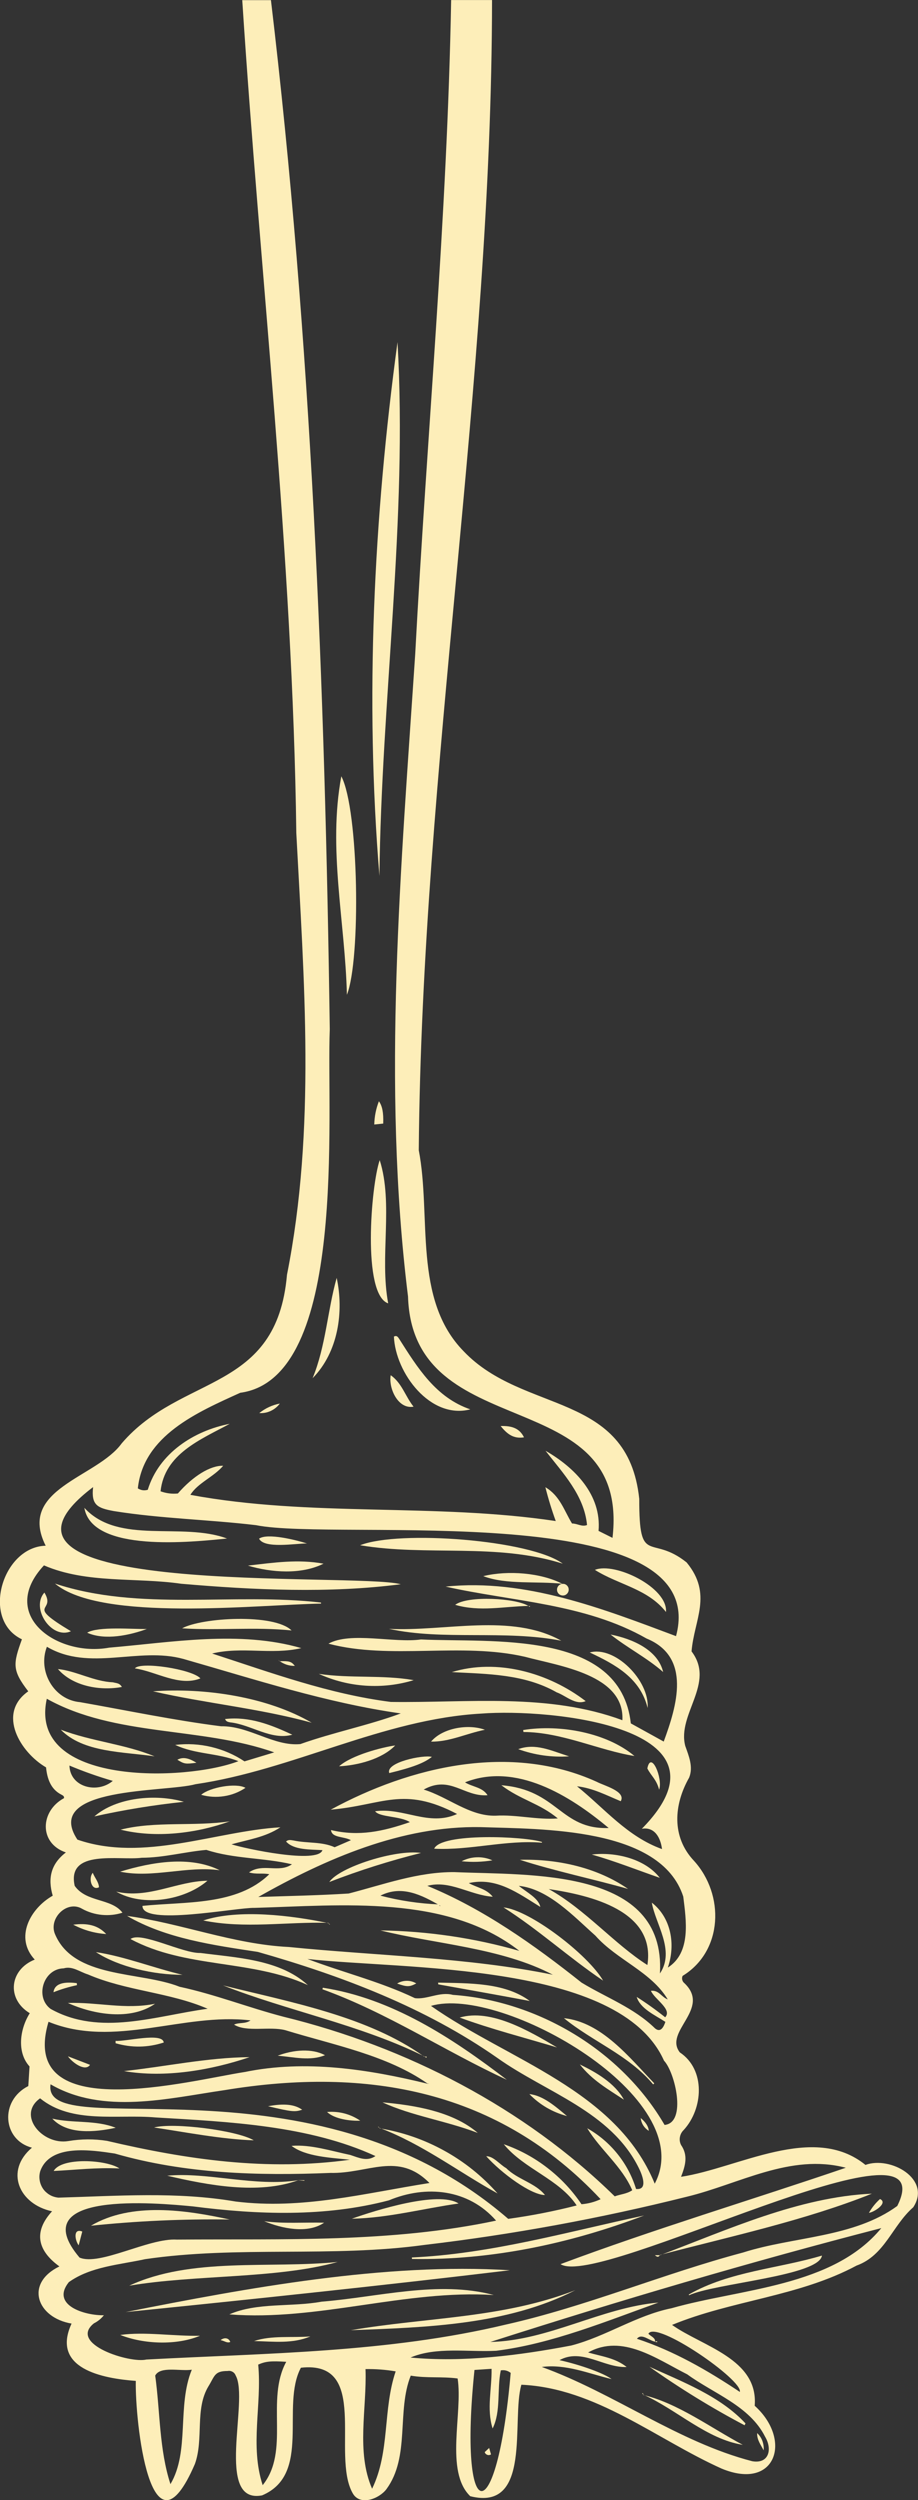 <?xml version="1.0" encoding="UTF-8"?>
<svg xmlns="http://www.w3.org/2000/svg" id="Livello_2" data-name="Livello 2" viewBox="0 0 193.94 527.83">
  <rect x="0" y="0" width="193.94" height="527.83" fill="#333333" stroke="none"/>
  <defs>
    <style>
      .cls-1 {
        fill: #fdeeb9;
      }
    </style>
  </defs>
  <g id="Livello_1-2" data-name="Livello 1">
    <g>
      <path class="cls-1" d="m103.95.01c-.08,81.13-14.79,161.65-15.48,242.84,2.7,13.95-1.29,31.48,9.49,42.45,12.65,13.31,34.69,8.4,37.09,31.16-.03,14.43,2.4,7.34,10.01,13.42,5.56,6.74,1.57,12.1,1.04,18.78,5.12,6.73-3.09,13.22-1.33,19.96.76,2.15,1.73,4.44.82,6.69-3.23,5.68-3.77,12.48,1.01,17.55,6.52,7.16,6.17,19.08-2.39,24.31-.12.27-.15.54-.08.82s.21.52.44.7c5.76,5.45-4.42,10.18-.95,14.63,5.49,3.65,4.95,11.89.82,16.39-.43.41-.69.91-.8,1.49s-.02,1.14.24,1.67c1.55,2.24.89,4.41,0,6.72,12.07-1.82,27.99-11.42,38.96-2.51,5.27-1.93,14.02,2.96,10.1,8.94-4.45,3.88-5.98,10.14-11.97,12.31-12.27,6.57-26.29,7.3-38.99,12.53,6.4,4.55,18.27,7.15,17.46,17.07,8.01,7.23,4.47,18.01-6.98,13.27-13.81-6.2-26.6-17.02-42.31-17.71-2.17,7.38,2.31,26.82-10.8,23.54-5.43-5.24-1.53-17.58-2.67-24.86-3.36-.45-6.53-.02-9.9-.6-3.01,7.47-.09,17.11-5.15,23.98-1.55,2.04-5.64,3.62-7.15.79-4.53-8.13,3.73-28.06-10.91-26.44-4.31,8.04,2.34,22.49-8.2,26.95-10.06,1.94-2.7-20.14-5.57-25.29-.13-.35-.36-.63-.69-.81s-.68-.23-1.04-.16c-2.77,0-2.69,1.05-4.02,3.21-2.93,4.83-.97,11.1-2.87,16.41-9.41,21.86-12.68-9.26-12.49-17.53-6.99-.51-17.96-2.57-13.57-12.1-7.33-1.24-9.96-8.46-2.57-12.07-4.61-3.33-5.55-7.29-1.55-11.64-6.99-1.48-10.06-8.51-4.25-13.43-6.19-1.59-6.89-9.91-.77-13.01.08-1.32.16-2.59.26-4.14-2.73-2.99-2.05-7.91.05-11.24-4.97-3.01-4.29-9.19,1.05-11.32-4.31-4.63-.97-10.79,3.8-13.49-1.1-3.73-.34-6.75,2.78-9.13-5.78-1.97-5.41-8.77-.4-11.46.09-.46-.31-.61-.58-.76-2.25-1.15-2.98-3.41-3.21-5.74-5.39-3.13-10.45-11.36-3.76-16.06-3.42-4.43-3.23-5.76-1.34-10.98-8.72-4.15-4.1-19.53,5.02-19.76-6.07-12.07,10.82-14.34,16.06-21.61,12.66-14.77,32.74-10.59,34.92-35.6,6.13-30.85,3.6-62.1,1.97-93.25-.75-58.81-7.64-117.31-11.42-175.86h6.06c8.58,72.11,11.41,144.73,12.43,217.29-.73,18.06,3.89,73.68-18.92,76.74-9.01,4.09-20.45,9.01-21.63,20.18.66.42,1.36.52,2.1.3,2.36-7.7,9.71-12.46,17.32-13.93-6.18,3.33-13.78,6.36-14.62,14.25,1.19.43,2.41.59,3.66.46,3.16-3.64,6.85-5.94,9.57-5.85-2.03,2.38-5.39,3.64-6.93,6.14,25.53,4.73,51.56,1.69,77.19,5.53-.85-2.34-1.58-4.72-2.19-7.14,3.11,1.82,3.98,4.99,5.63,7.66,1.1-.02,2.07.76,3.17.32-.6-6.3-5.12-10.97-8.77-15.68,6.17,3.54,11.86,9.31,11.2,16.92l2.95,1.47c3.84-33.16-42.23-19.2-43.2-50.96-5.55-44.82-1.46-90.68,1.52-135.64C90.16,92.06,94.49,46.02,95.31.01h8.65Zm-11.22,402.07c.09.15.09.41.33.31-3.95-2.3-8.2-4.45-12.69-2.16,4.05,1.06,8.17,1.68,12.35,1.85Zm45.69,92.32c-1.22-.18-2.88-1.88-3.86-.61,7.83,2.58,14.9,6.66,21.74,11.22.73-2.47-17.76-15.24-19.32-12.28.57.6,1.53.85,1.41,1.73l.04-.06Zm-48.06-54.44l.28-.05h-.31c-8.56-6.02-19.97-8.17-30.03-11.27-3.32-.88-8.23.49-10.85-1.18,1.03-.51,2.36-.1,3.48-.89-14.25-1.7-28.76,5.97-42.68.29-6.59,22.19,29.92,12.36,41.48,10.6,12.8-2.63,26.1-.58,38.64,2.49Zm-45.58-90.86c12.56,4.08,24.69,8.56,37.78,10.23,16.38.23,33.22-1.95,48.93,3.86.5-9.62-13.34-11.44-20.54-13.38-13.54-3.14-28.44.69-41.56-2.78,4.69-2.59,13.83-.08,19.55-.89,14.8.72,42.13-2.16,44.33,17.72l6.95,3.84c2.76-7.5,5.93-17.84-3.63-21.76-13.04-7.42-28.39-7.8-42.44-10.96,16.9-1.75,33.32,4.72,48.67,10.46,7.95-29.53-71.43-19.94-88.73-23.43-10-1.19-20.13-1.38-30.07-2.98-3.42-.64-4.78-1.23-4.35-5.06-31.2,23.6,55.24,17.92,65,20.51-15.08,1.96-31.07,1.22-46.38-.1-9.65-1.39-19.95.02-29-3.88-9.83,10.53,2.82,19.37,13.77,17.37,13.36-1.13,27.53-3.68,40.6.1-6.41,1.47-12.53-.4-18.88,1.15Zm-22.81,139.69c-.58.74-1.29,1.32-2.13,1.74-5.46,4.38,7.62,8.48,11.07,7.64,25.42-1.36,51.06-1.43,75.95-7.38,17.05-3.83,33.24-10.73,50.14-15.22,10.67-3.4,23.31-3.09,32.56-9.82,10.79-21.52-62.98,17.56-71.14,12.28,19.67-7.36,40.39-13.57,60.27-20.35-11.74-3.09-22.54,3.47-33.68,6.14-18.23,4.56-36.67,7.95-55.33,10.15-19.63,2.7-39.48.14-59.02,3.01-5.44,1.19-11.49,1.55-16.12,4.85-3.9,4.9,3.44,7.08,7.42,6.99Zm112.4-26.63c2.66.28,1.23-3.13.61-4.38-5.91-12.02-19.61-15.97-29.88-23.27-15.24-10.67-32.85-17.34-50.62-22.4-9.35-1.42-19.45-2.82-27.63-7.6,11.31,1.51,22.43,5.99,34.16,6.56,18.54,1.86,37.87,2.19,55.79,5.86-10.9-5.72-24.81-6.46-36.42-9.36,9.97.15,19.75,1.58,29.34,4.32-15.34-11.95-37.48-9.6-55.93-9.08-3.88-.1-23.79,3.88-23.69-.42,9.06-.94,19.92,0,26.79-6.68-1.36-.3-2.8.07-4.28-.39,2.9-2.03,6.32.21,9.07-1.71-5.96-1.41-12.26-1.13-18.08-3.04-4.47.39-9.06,1.65-13.65,1.66-4.75.63-15.9-1.92-14.17,5.93,2.47,3.53,7.77,2.58,10.09,5.67-1.42.45-2.86.6-4.35.46-1.48-.15-2.88-.57-4.18-1.29-3.13-1.85-7.03,1.9-5.77,5.23,3.92,9.61,17.94,7.9,26.38,11.24,7.46,1.6,14.59,4.41,21.96,6.33,25.91,6.33,50.88,19.2,69.96,37.92,1.22-.46,2.54-.51,3.7-1.29-2.16-5.04-6.7-8.49-9.51-13.09,2.47,1.4,4.6,3.2,6.38,5.41s3.09,4.68,3.93,7.39Zm1.2-76.02c21.26-21.55-19.34-25.47-33.88-24.35-20.88,1.17-39.8,11.9-60.38,14.91-6.24,1.75-32.41.43-24.96,11.7,13.95,4.83,29.27-1.82,42.89-2.6-3.22,2.12-6.81,2.59-10.33,3.59,2.82.91,18.28,4.21,19.21,1.23-2.55-.16-6.07.01-7.68-1.82.49-.48,1.07-.28,1.62-.21,2.89.62,5.94.2,8.64,1.42l3.44-1.49c-1.54-.85-4.03-.44-4.21-2.14,5.91,1.41,11,.28,16.66-1.67-2-1.31-6.43-1.01-7.34-2.3,6.01-.85,11.32,3.28,17.32.58-11.42-5.97-15.63-1.88-26.7-.91,16.84-9.15,38.02-14.17,56.23-5.87,1.52.81,6.21,2,5.04,4.08-3.01-1.24-5.88-2.78-9.24-3.15,5.87,4.74,10.63,10.62,17.96,13.26-.29-2.37-1.55-4.79-4.31-4.28Zm-8.69,78.17c-21.53-22.98-49.18-28.01-79.43-23.02-11.98,1.74-25.67,5.22-36.77-1.23-1.96,13.02,54.89-7.75,96.69,28.41,4.88-.67,9.69-1.61,14.46-2.83-3.7-5.58-11.13-7.69-15.4-12.93,3.35,1.17,6.43,2.84,9.23,5.01,2.81,2.17,5.2,4.72,7.19,7.66,1.41-.11,2.74-.46,4.03-1.06h0Zm14.22-48.9c4.95-3.17,3.86-9.99,3.25-14.98-4.74-14.68-29.92-14.23-42.81-14.67-16.68-.31-32.77,6.71-46.97,14.75,6.38-.21,12.77-.33,19.1-.73,7.36-1.9,14.63-4.58,22.33-4.52,15.94.7,44.7-.96,43.42,21.4,3.29-4.84-1.01-10.57-1.71-14.95,4.07,3.17,5.06,8.81,3.38,13.7h0ZM9.91,347.68c-1.99,5.11,1.42,11.21,7.02,11.7,9.91,1.75,19.77,3.82,29.76,5.09,5.91-.12,11.13,4.28,16.76,3.76,6.98-2.48,14.33-3.93,21.22-6.47-15.7-2.23-30.74-7.17-45.94-11.51-9.47-2.61-19.81,2.73-28.81-2.56h0Zm94.9,121.17c-5.85-6.68-14.76-7.58-22.65-4.29-13.5,3.55-27.67,3.04-41.39,1.28-7.68-.74-35.94-3.34-23.97,10.8,4.24,1.84,14.67-4.17,20.57-3.79,22.5-.19,45.23.71,67.44-4.01Zm-14.07-7.94c-6.64-6.73-12.91-1.95-20.94-2.14-15.36.63-30.67.18-45.54-4.09-4.93-.74-13.69-2.11-15.76,3.73-.09.31-.15.63-.17.95s0,.65.05.96c.05.32.14.64.26.94.12.3.27.58.45.85.19.27.4.52.64.73s.49.41.78.57c.28.17.58.3.89.39.31.1.63.16.95.19,12.53-.35,24.95-1.31,37.43.82,14.07,1.74,27.17-1.74,40.96-3.91Zm-25.79-47.31c7.57,2.87,15.4,4.78,22.7,8.27,2.55.34,5.26-1.43,8.02-.69,18.02,1.25,35.64,11.81,44.73,27.46,4.74-.45,2.22-11.1-.12-13.57-9.36-20.92-55.02-19.18-75.33-21.47Zm8.99,42.39c-4.19-.45-9.33-.65-12.35-2.93,4.02-.34,8.39,1.08,12.42,1.92,1.84.6,3.51,1.45,5.31.23-14.13-6.49-30.96-7.23-46.43-8.15-8.11-.72-17.69,1.43-24.42-4.04-4.96,3.53.48,9.92,5.94,9.03,2.73-.46,5.46-.48,8.19-.05,17.01,3.98,33.76,6.4,51.34,3.99Zm40.5,43.74c15.24,5.51,28.85,15.87,44.48,19.91,3.54.61,4.29-2.54,2.72-5.17-3.28-6.52-10.82-9.07-16.45-13.17-6.47-3.25-13.71-8.64-20.94-4.62,2.89.84,5.72,1.14,8.14,3.07-4.82.21-9.44-4.05-14.19-1.45,4.58,1.02,9.45,2.81,11.01,4-4.86-1.16-9.63-3.23-14.78-2.56Zm26.63-77.59c-3.51-5.86-10.77-8.35-15.29-13.47-4.61-4.1-9.94-9.86-16.17-10.51,1.58,1.32,4.17,2.58,4.54,4.45-4.69-2.89-9.26-6.35-15.11-5.03,1.78.99,3.68,1.17,5.06,2.88-4.77-.32-9.08-3.58-13.82-2.3,11.83,4.86,22.56,12.46,32.58,20.43,5.22,3.17,11.04,5.29,15.51,9.65,1.18,1.01,1.85-.29,2.2-1.36-2.16-1.41-5.31-2.78-6.06-5.27,2.08,1.32,4.09,2.76,6.02,4.3,1.56-1.68-2.28-3.81-3.01-5.59,1.7-.18,2.2,1.31,3.55,1.82Zm-1.95,64c-11.07,3.95-22.53,8.7-34.28,10.18-5.93.31-12.67-.89-18.11,1.43,11.09,1.06,22.92-.44,33.96-2.54,7.35-1.91,13.72-6.36,21.18-7.87,14.66-4.17,34.1-4.49,44.32-16.92-27.8,7.17-55.24,15.28-82.6,24.04,12.31-.28,23.47-7.27,35.53-8.32Zm-.8-25.1c9.63-18.16-32.42-41.96-47.27-37.53,16.35,11.48,39.15,17.71,47.27,37.53h0Zm-101.28-92.64c2.56-.3,5.1-.16,7.61.44,2.52.6,4.85,1.61,7,3.04l6.28-1.9c-15.42-5.47-33.57-3.24-48.04-11.32-4.08,18.51,29.53,17.41,40.48,13.18-4.44-1.77-9.06-1.41-13.34-3.43h0Zm6.83,55.71c-8.04-3.48-17.19-3.75-25.3-7.25-1.68-.51-3.3-1.83-5.11-1.28-4.29.08-6.15,6.05-2.77,8.56,10.41,5.82,22.21,1.46,33.18-.03h0Zm45.63-46.28c5.21,1.59,9.67,5.65,15.2,5.52,4.4-.27,8.8.92,13.14.58-3.8-3.18-7.9-3.94-11.92-7.01,11.94.95,12.43,9.38,22.67,9.03-8.27-6.94-19.64-13.9-30.35-9.64,1.59.99,3.68,1,4.76,2.72-5.04.37-7.91-4.3-13.5-1.19h0Zm10.74,122.54c-3.45,33.26,4.7,34.7,7.65.62-.62-.48-1.32-.66-2.09-.53-.84,3.98.07,8.69-1.73,12.26-1.3-4.13-.14-8.4-.22-12.59l-3.6.24Zm-59.72-.05c-2.48.37-6.65-.82-7.73,1.24,1.05,7.61.83,15.59,3.22,22.92,4.11-6.96,1.35-16.44,4.51-24.16Zm36.7-.13c.3,8.35-2.01,17.46,1.39,25.26,3.82-7.84,2.23-16.68,4.98-24.78-2.11-.36-4.23-.52-6.38-.48Zm-21.73,24.51c5.84-7.26.58-17.96,4.98-26.05-3.28-.21-4.38-.09-5.92.59.8,8.57-1.79,17.08.94,25.45Zm60.44-125.86c7.7,4.27,13.86,11.61,20.84,16.04,1.79-11.45-11.91-14.71-20.84-16.04Zm-101.26-26.08c.13,4.63,5.92,5.99,9.16,3.24-3.11-.9-6.17-1.98-9.17-3.24h0Z"></path>
      <path class="cls-1" d="m83.98,72.24c2.15,37.27-3.42,75.47-3.82,112.7-3.07-37.35-1.22-75.56,3.82-112.7Z"></path>
      <path class="cls-1" d="m73.29,210.03c-.38-15.47-4.04-30.82-1.18-46.13,3.71,7.09,4.14,38.71,1.18,46.13Z"></path>
      <path class="cls-1" d="m82.01,275.18c-5.52-1.85-3.64-24.9-1.79-30.24,2.92,9.23-.06,20.4,1.79,30.24Z"></path>
      <path class="cls-1" d="m99.36,297.56c-8.43,2.18-15.81-7.65-16.14-15.36.61-.34.87.13,1.08.43,3.92,6.16,7.76,12.43,15.06,14.93Z"></path>
      <path class="cls-1" d="m66.04,290.98c2.79-6.73,3.15-14.33,5.09-21.18,1.52,7.06.38,15.63-5.09,21.18Z"></path>
      <path class="cls-1" d="m87.37,296.99c-3.26.61-5.31-3.84-4.83-6.64,2.39,1.67,3.06,4.43,4.83,6.64Z"></path>
      <path class="cls-1" d="m80.96,237.22l-1.89.2c.04-1.69.36-3.33.98-4.91.71.98.99,2.4.91,4.7Z"></path>
      <path class="cls-1" d="m105.77,301.08c2.37-.08,4.01.49,4.93,2.39-2.21.34-3.54-.67-4.93-2.39Z"></path>
      <path class="cls-1" d="m59.12,296.33c-.51.68-1.15,1.2-1.92,1.56s-1.58.51-2.43.46c1.29-1.03,2.74-1.7,4.35-2.02Z"></path>
      <path class="cls-1" d="m67.83,338.57c-13.43.23-46.52,3.93-56.22-4.23,17.88,5.93,37.64,1.87,56.21,4.01v.22Z"></path>
      <path class="cls-1" d="m76.08,326.25c8.26-3.26,36.05-1.13,42.81,3.89-14.06-4.44-28.64-1.52-42.81-3.89Z"></path>
      <path class="cls-1" d="m17.82,318.35c7.25,7.91,20.57,2.92,30.14,6.48-7.28.72-28.53,3.07-30.14-6.48Z"></path>
      <path class="cls-1" d="m82.17,343.9c11.78.61,25.84-3.4,36.41,2.51-11.9-2.33-25.06,0-36.41-2.51Z"></path>
      <path class="cls-1" d="m123.74,359.16c-2.18.92-4.16-1.14-6.13-1.85-6.81-3.87-14.56-3.88-22.16-4.27,9.52-2.93,20.44.1,28.29,6.13Z"></path>
      <path class="cls-1" d="m61.6,344.24c-7.74-.79-15.47.05-23.13-.45,4.15-2.28,19.45-3.18,23.13.45Z"></path>
      <path class="cls-1" d="m125.68,331.45c4.2-1.72,15.44,3.71,15.02,8.89-3.91-4.94-9.91-5.68-15.02-8.89Z"></path>
      <path class="cls-1" d="m67.39,353.41c6.68.99,13.4.17,20.01,1.32-3.3,1.01-6.68,1.39-10.13,1.17-3.45-.23-6.74-1.06-9.89-2.48Z"></path>
      <path class="cls-1" d="m68.35,330.14c-4.73,2.35-10.98,1.89-15.98.41,5.61-.65,10.6-1.39,15.98-.41Z"></path>
      <path class="cls-1" d="m118.91,334.4c-5.44-.62-11.91.24-16.81-1.63,5.21-1.27,12.24-.71,16.76,1.65l.05-.03Z"></path>
      <path class="cls-1" d="m111.7,339.06c-5.29.1-10.29,1.29-15.54-.23,2.63-2.01,13.05-1.42,15.51.28l.04-.05Z"></path>
      <path class="cls-1" d="m136.82,360.61c-1.54-6.31-6.8-9.17-12.23-11.72,5.28-1.47,12.65,5.89,12.23,11.72Z"></path>
      <path class="cls-1" d="m128.99,345.1c4.44.86,10,3.17,11.11,7.92-3.38-2.98-7.44-5.02-11.11-7.92Z"></path>
      <path class="cls-1" d="m18.42,344.72c2.21-1.41,9.92-.71,12.6-.79-3.57,1.31-8.83,2.47-12.6.79Z"></path>
      <path class="cls-1" d="m14.99,344.41c-4.1,1.8-8.56-4.86-5.61-8.17,2.61,4.32-4.4,2.17,5.61,8.17Z"></path>
      <path class="cls-1" d="m64.85,325.87c-2.49,0-9.02,1.16-10.12-1.01,1.77-1.25,7.84.29,10.12,1.01Z"></path>
      <path class="cls-1" d="m59,350.74c2.11-.08,2.55.05,3.29.98-1.19.02-2.28-.33-3.24-1.03l-.05.05Z"></path>
      <path class="cls-1" d="m59.05,350.69l-.24-.19c.18-.02.14.32.24.19Z"></path>
      <path class="cls-1" d="m111.66,339.11l.33-.03c-.15.38-.2.05-.29-.03l-.04.06Z"></path>
      <path class="cls-1" d="m118.86,334.42l.22-.02c.22.03.41.11.58.24s.3.3.39.49c.08.2.11.41.09.63-.02.21-.1.41-.22.58-.13.18-.29.31-.48.41-.2.09-.4.13-.62.11-.21-.02-.41-.08-.59-.2-.18-.12-.32-.28-.42-.47-.1-.19-.14-.4-.13-.61,0-.21.07-.42.18-.6s.27-.33.46-.43c.19-.1.39-.16.61-.15-.02.01-.04.02-.06.03Z"></path>
      <path class="cls-1" d="m107.71,479.32c-26.82,3.22-54.19,6.1-81.16,8.83,25.7-5.09,54.76-10.46,81.16-8.83Z"></path>
      <path class="cls-1" d="m104.27,484.55c-18.72-1.16-37.05,5.55-55.82,4.09,5.86-2.58,13.14-1.51,19.51-2.69,11.91-.95,24.6-4.52,36.31-1.41Z"></path>
      <path class="cls-1" d="m139.45,476.14c14.19-5.33,29.27-12.28,44.75-12.99-14.13,5.65-29.85,9.02-44.79,12.94l.04.05Z"></path>
      <path class="cls-1" d="m27.3,482.58c13.13-6.1,29.63-3.56,44.04-5.01-13.02,3.6-29.82,2.63-44.04,5.01Z"></path>
      <path class="cls-1" d="m87.02,476.62c16.71-.76,32.94-5.43,49.06-8.86-15.68,5.95-32.22,9.46-49.04,9.18l-.03-.32Z"></path>
      <path class="cls-1" d="m74.11,491.98c16.21-2.77,32-2.47,47.43-8.45-14.41,7.35-31.36,7.85-47.43,8.45Z"></path>
      <path class="cls-1" d="m25.41,492.98c5.22-.73,11.17.29,16.84.17-4.91,2.06-11.87,1.81-16.84-.17Z"></path>
      <path class="cls-1" d="m65.57,493.29c-3.75,1.58-7.62,1.08-11.9.98,3.73-1.24,7.95-.66,11.9-.98Z"></path>
      <path class="cls-1" d="m183.57,467.2c.63-1.1,1.4-2.07,2.34-2.92,1.78.81-1.21,2.78-2.34,2.92Z"></path>
      <path class="cls-1" d="m46.6,494.07c.9-.69,1.78-.39,2.05.39-.68.3-1.15-.2-2.05-.39Z"></path>
      <path class="cls-1" d="m139.41,476.09c-.23.46-.53.53-1.05.05h1.09l-.04-.05Z"></path>
      <path class="cls-1" d="m68.2,419.67c14.69,2.26,27.43,10.69,38.88,19.44-13.07-6.02-25.26-14.18-38.96-19.11l.08-.33Z"></path>
      <path class="cls-1" d="m65.02,419.11c-11.92-5.46-25.79-3.46-37.45-9.72,2.19-1.68,11.08,3.09,14.77,2.94,7.67,1.01,16.76,1.35,22.69,6.78Z"></path>
      <path class="cls-1" d="m89.66,434.18c-13.44-6.68-29.06-9.67-42.54-15,14.25,3.55,30.61,6.52,42.5,15.05l.04-.05Z"></path>
      <path class="cls-1" d="m69.39,405.97c-8.85-.25-17.7,1.29-26.45-.5,7.45-2.45,18.69-1.07,26.4.56l.06-.06Z"></path>
      <path class="cls-1" d="m25.37,395.17c6.77-2.06,14.77-3.41,21.05-.3-6.93-.97-14.14,1.72-21.05.3Z"></path>
      <path class="cls-1" d="m24.55,399.38c6.81,1.58,12.73-2.19,19.28-2.3-4.84,4.16-13.68,5.56-19.28,2.3Z"></path>
      <path class="cls-1" d="m38.55,416.94c-5.96.02-13.39-1.61-18.29-4.79,5.98.89,12.22,3.36,18.29,4.79Z"></path>
      <path class="cls-1" d="m111.84,442.13c2.93.3,5.54,2.64,7.95,4.64-3.07-.82-5.72-2.36-7.95-4.64Z"></path>
      <path class="cls-1" d="m15.47,406.36c2.89-.36,5.16.04,6.97,1.98-2.46-.17-4.79-.83-6.97-1.98Z"></path>
      <path class="cls-1" d="m19.6,395.41c.41,1.06,1.26,1.93,1.31,3.05-1.63.82-2.26-2.01-1.31-3.05Z"></path>
      <path class="cls-1" d="m89.62,434.23l.52-.02-.06.26c-.14-.1-.28-.2-.42-.29l-.04.05Z"></path>
      <path class="cls-1" d="m69.33,406.04l.4.24c-.23.11-.24-.15-.34-.3l-.06.06Z"></path>
      <path class="cls-1" d="m110.53,365.26c7.78-1.24,17.63.55,23.51,5.49-7.49-1.19-15.36-5.05-23.45-5.07l-.06-.43Z"></path>
      <path class="cls-1" d="m48.55,384.54c-7.09,2.56-15.67,3.59-23.07,1.76,7.3-1.85,15.48-.64,23.07-1.76Z"></path>
      <path class="cls-1" d="m38.84,380.42c-6.36.67-12.66,1.69-18.9,3.08,4.64-4.04,12.97-4.81,18.9-3.08Z"></path>
      <path class="cls-1" d="m102.44,365.21c-3.89.77-7.47,2.57-11.37,2.5,2.4-2.88,7.85-3.8,11.37-2.5Z"></path>
      <path class="cls-1" d="m71.64,372.92c2.64-2.36,9.15-4.04,11.85-4.4-2.77,2.87-7.86,4.2-11.85,4.4Z"></path>
      <path class="cls-1" d="m91.24,370.93c-1.64,1.31-4.19,2.26-9,3.42-.84-2.26,7.16-3.9,9-3.42Z"></path>
      <path class="cls-1" d="m42.5,378.94c1.78-1.58,7.41-2.59,9.36-1.47-1.38.92-2.89,1.51-4.52,1.76s-3.25.16-4.84-.29Z"></path>
      <path class="cls-1" d="m120.23,370.82c-3.69.24-7.27-.27-10.75-1.52,3.67-1.33,6.91.31,10.75,1.52Z"></path>
      <path class="cls-1" d="m139.25,377.86c-.57-2.21-1.7-2.9-2.49-4.49.77-3.93,3.33,2.15,2.49,4.49Z"></path>
      <path class="cls-1" d="m80.18,449.35c4.82.79,9.38,2.36,13.66,4.72,4.28,2.36,8.04,5.38,11.28,9.04-8.15-4.49-15.91-10.44-24.88-13.82l-.05.06Z"></path>
      <path class="cls-1" d="m100.94,450.33c-6.72-2.57-13.94-3.6-20.14-6.46,6.8.61,14.87,1.92,20.14,6.46Z"></path>
      <path class="cls-1" d="m115.13,463.44c-2.91,0-9.13-4.55-12.41-8.19,1.51-.05,2.88,1.77,4.23,2.52,2.38,2.39,6.14,3.11,8.18,5.67Z"></path>
      <path class="cls-1" d="m56.63,444.69c3.4-.64,5.64-.38,7.21.74-1.55.51-2.22.44-7.21-.74Z"></path>
      <path class="cls-1" d="m69.1,445.9c2.55-.19,4.89.42,7.01,1.84-2.02.11-5.48-.34-7.01-1.84Z"></path>
      <path class="cls-1" d="m80.23,449.29l-.38-.23c.26-.17.23.39.38.23Z"></path>
      <path class="cls-1" d="m109.83,392.66c7.91-.22,16.32,1.62,22.85,6.15-7.39-2.1-15.55-3.78-22.85-6.15Z"></path>
      <path class="cls-1" d="m114.49,389.05c-7.6-.63-15.14,1.65-22.76,1.27,1.44-3.39,19.14-2.63,22.78-1.42l-.03.15Z"></path>
      <path class="cls-1" d="m88.95,391.21c-6.58,1.65-13.04,3.69-19.38,6.14,2.09-3.13,13.94-6.92,19.38-6.14Z"></path>
      <path class="cls-1" d="m139.39,396.47c-4.91-1.7-9.31-3.47-14.36-4.92,4.96-.59,11.21.86,14.36,4.92Z"></path>
      <path class="cls-1" d="m104.05,392.77c-2.16.36-4.34.42-6.52.2,1.01-.53,2.09-.81,3.23-.84,1.14-.04,2.23.18,3.28.65Z"></path>
      <path class="cls-1" d="m52.73,434.33c-8.24,2.77-17.91,4.43-26.54,2.94,8.4-.89,17.75-2.89,26.54-2.94Z"></path>
      <path class="cls-1" d="m24.41,430.89c2.04.2,9.97-1.87,10.18.35-3.38,1.09-6.77,1.14-10.17.15v-.5Z"></path>
      <path class="cls-1" d="m68.66,433.92c-3.15,1.26-6.34.42-9.99.1,3.31-1.26,7.26-1.59,9.99-.1Z"></path>
      <path class="cls-1" d="m14.35,434.15l4.67,1.8c-1.04,1.54-3.79-.53-4.67-1.8Z"></path>
      <path class="cls-1" d="m65.85,363.72c-11.05-3.04-22.35-4.07-33.52-6.63,10.77-.79,24.04,1.1,33.52,6.63Z"></path>
      <path class="cls-1" d="m42.34,354.36c-4.47,1.79-9.35-1.45-13.84-2.11,1.05-1.51,12.08.15,13.84,2.11Z"></path>
      <path class="cls-1" d="m61.76,366.25c-4.48,1.25-8.72-2.15-13.16-2.61-.42-.09-.84-.15-1.05-.7,5.17-.6,9.72,1.23,14.21,3.31Z"></path>
      <path class="cls-1" d="m25.75,356.17c-4.53.86-10.37-.13-13.51-3.78,3.78.37,7.58,2.63,11.63,2.8.8.21,1.38.14,1.88.98Z"></path>
      <path class="cls-1" d="m19.21,469.92c8.56-5.06,20.11-3.32,29.31-1.31-9.79-.14-19.56.3-29.31,1.31Z"></path>
      <path class="cls-1" d="m96.88,465.23c-7.52,1.06-14.88,3.06-22.55,3.21,4.8-1.71,18.32-5.99,22.55-3.21Z"></path>
      <path class="cls-1" d="m55.82,468.97c4.18.56,8.34.2,12.65.31-3.47,2.39-8.91,1.24-12.65-.31Z"></path>
      <path class="cls-1" d="m17.38,471.15c-.29,1.1-.51,1.94-.76,2.91-.8-1.06-1.21-3.69.76-2.91Z"></path>
      <path class="cls-1" d="m62.97,460.32c-8.4,3.05-18.94,1.07-27.64-.96,8.49-.82,18.62,2.39,27.65.95h0Z"></path>
      <path class="cls-1" d="m25.24,457.83c-5.01-.23-9.11.3-13.9.53,1.66-2.95,11.16-2.4,13.9-.53Z"></path>
      <path class="cls-1" d="m62.98,460.31h1.33v.12s-1.33-.11-1.33-.11h0Z"></path>
      <path class="cls-1" d="m137.99,440.08c-5.17-6.19-12.76-9.01-18.85-13.98,7.96.82,13.79,8.26,19.08,13.76l-.22.22Z"></path>
      <path class="cls-1" d="m92.56,418.59c6.43.16,14.03-.08,19.36,3.88-6.55-1.23-12.82-2.33-19.33-3.51l-.03-.37Z"></path>
      <path class="cls-1" d="m87.94,418.76c-1.42.77-1.96.76-4.04.03.62-.38,1.29-.57,2.02-.58s1.4.18,2.02.55Z"></path>
      <path class="cls-1" d="m32.55,449.18c4.07-1.11,17.64.63,21.06,2.71-6.77-.22-14.49-1.73-21.06-2.71Z"></path>
      <path class="cls-1" d="m24.44,449.24c-4.35.93-10.22,1.52-13.39-1.93,4.36,1.02,9.18.24,13.39,1.93Z"></path>
      <path class="cls-1" d="m157.3,512.05c-6.97-3.68-13.67-7.8-20.11-12.36,7.02,3.2,14.95,6.2,20.31,11.97l-.2.39Z"></path>
      <path class="cls-1" d="m135.85,505.64c7.4,1.77,14.26,6.92,21.07,10.54-7.63-1.2-13.95-7.44-21.02-10.6l-.06.06Z"></path>
      <path class="cls-1" d="m159.96,513.71c.5.46.88,1.02,1.11,1.66s.32,1.3.26,1.97c-.6-1.16-1.44-2.22-1.37-3.63Z"></path>
      <path class="cls-1" d="m135.91,505.58l-.27-.28c.35-.07.22.17.21.33l.06-.05Z"></path>
      <path class="cls-1" d="m127.42,418.18c-7.26-4.9-13.58-10.72-21.05-15.47,5.71.6,17.95,10.09,21.05,15.47Z"></path>
      <path class="cls-1" d="m145.52,484.44c8.67-4.93,18.82-5.43,28.13-8.22-.59,4.31-22.72,5.86-28.08,8.38l-.05-.16Z"></path>
      <path class="cls-1" d="m117.68,432.28c-6.79-2.05-13.87-3.85-20.57-6.31,6.61-1.94,14.71,2.85,20.57,6.31Z"></path>
      <path class="cls-1" d="m131.81,443.31c-3.38-2.23-6.71-4.1-9.31-7.44,3.45,1.66,7.43,3.97,9.31,7.44Z"></path>
      <path class="cls-1" d="m135.35,447.18q1.63,1.34,1.71,2.71c-.99-.64-1.56-1.54-1.71-2.71Z"></path>
      <path class="cls-1" d="m32.65,370.82c-6.62-.99-15.06-.76-19.81-5.63,6.46,2.47,13.49,3.02,19.81,5.63Z"></path>
      <path class="cls-1" d="m41.5,372.17c-2.32.31-2.56.27-4.03-.63,1.26-.71,2.58-.26,4.03.63Z"></path>
      <path class="cls-1" d="m14.34,422.89c6.19-.23,12.14,1.46,18.42.16-5.16,3.61-12.98,2.31-18.42-.16Z"></path>
      <path class="cls-1" d="m16.26,419.13c-1.69.36-3.35.85-4.96,1.49.28-2.3,3.24-2.12,4.92-1.92l.04.43Z"></path>
      <path class="cls-1" d="m103.34,516.84l.39,1.36c-.11.08-.24.12-.38.14-.14.02-.28,0-.41-.05s-.24-.12-.34-.22c-.09-.1-.16-.22-.2-.35l.94-.88Z"></path>
      <path class="cls-1" d="m138.38,494.46c.21-.18.34-.26.52.02-.18.01-.34.04-.47-.09l-.04.07Z"></path>
    </g>
  </g>
</svg>
